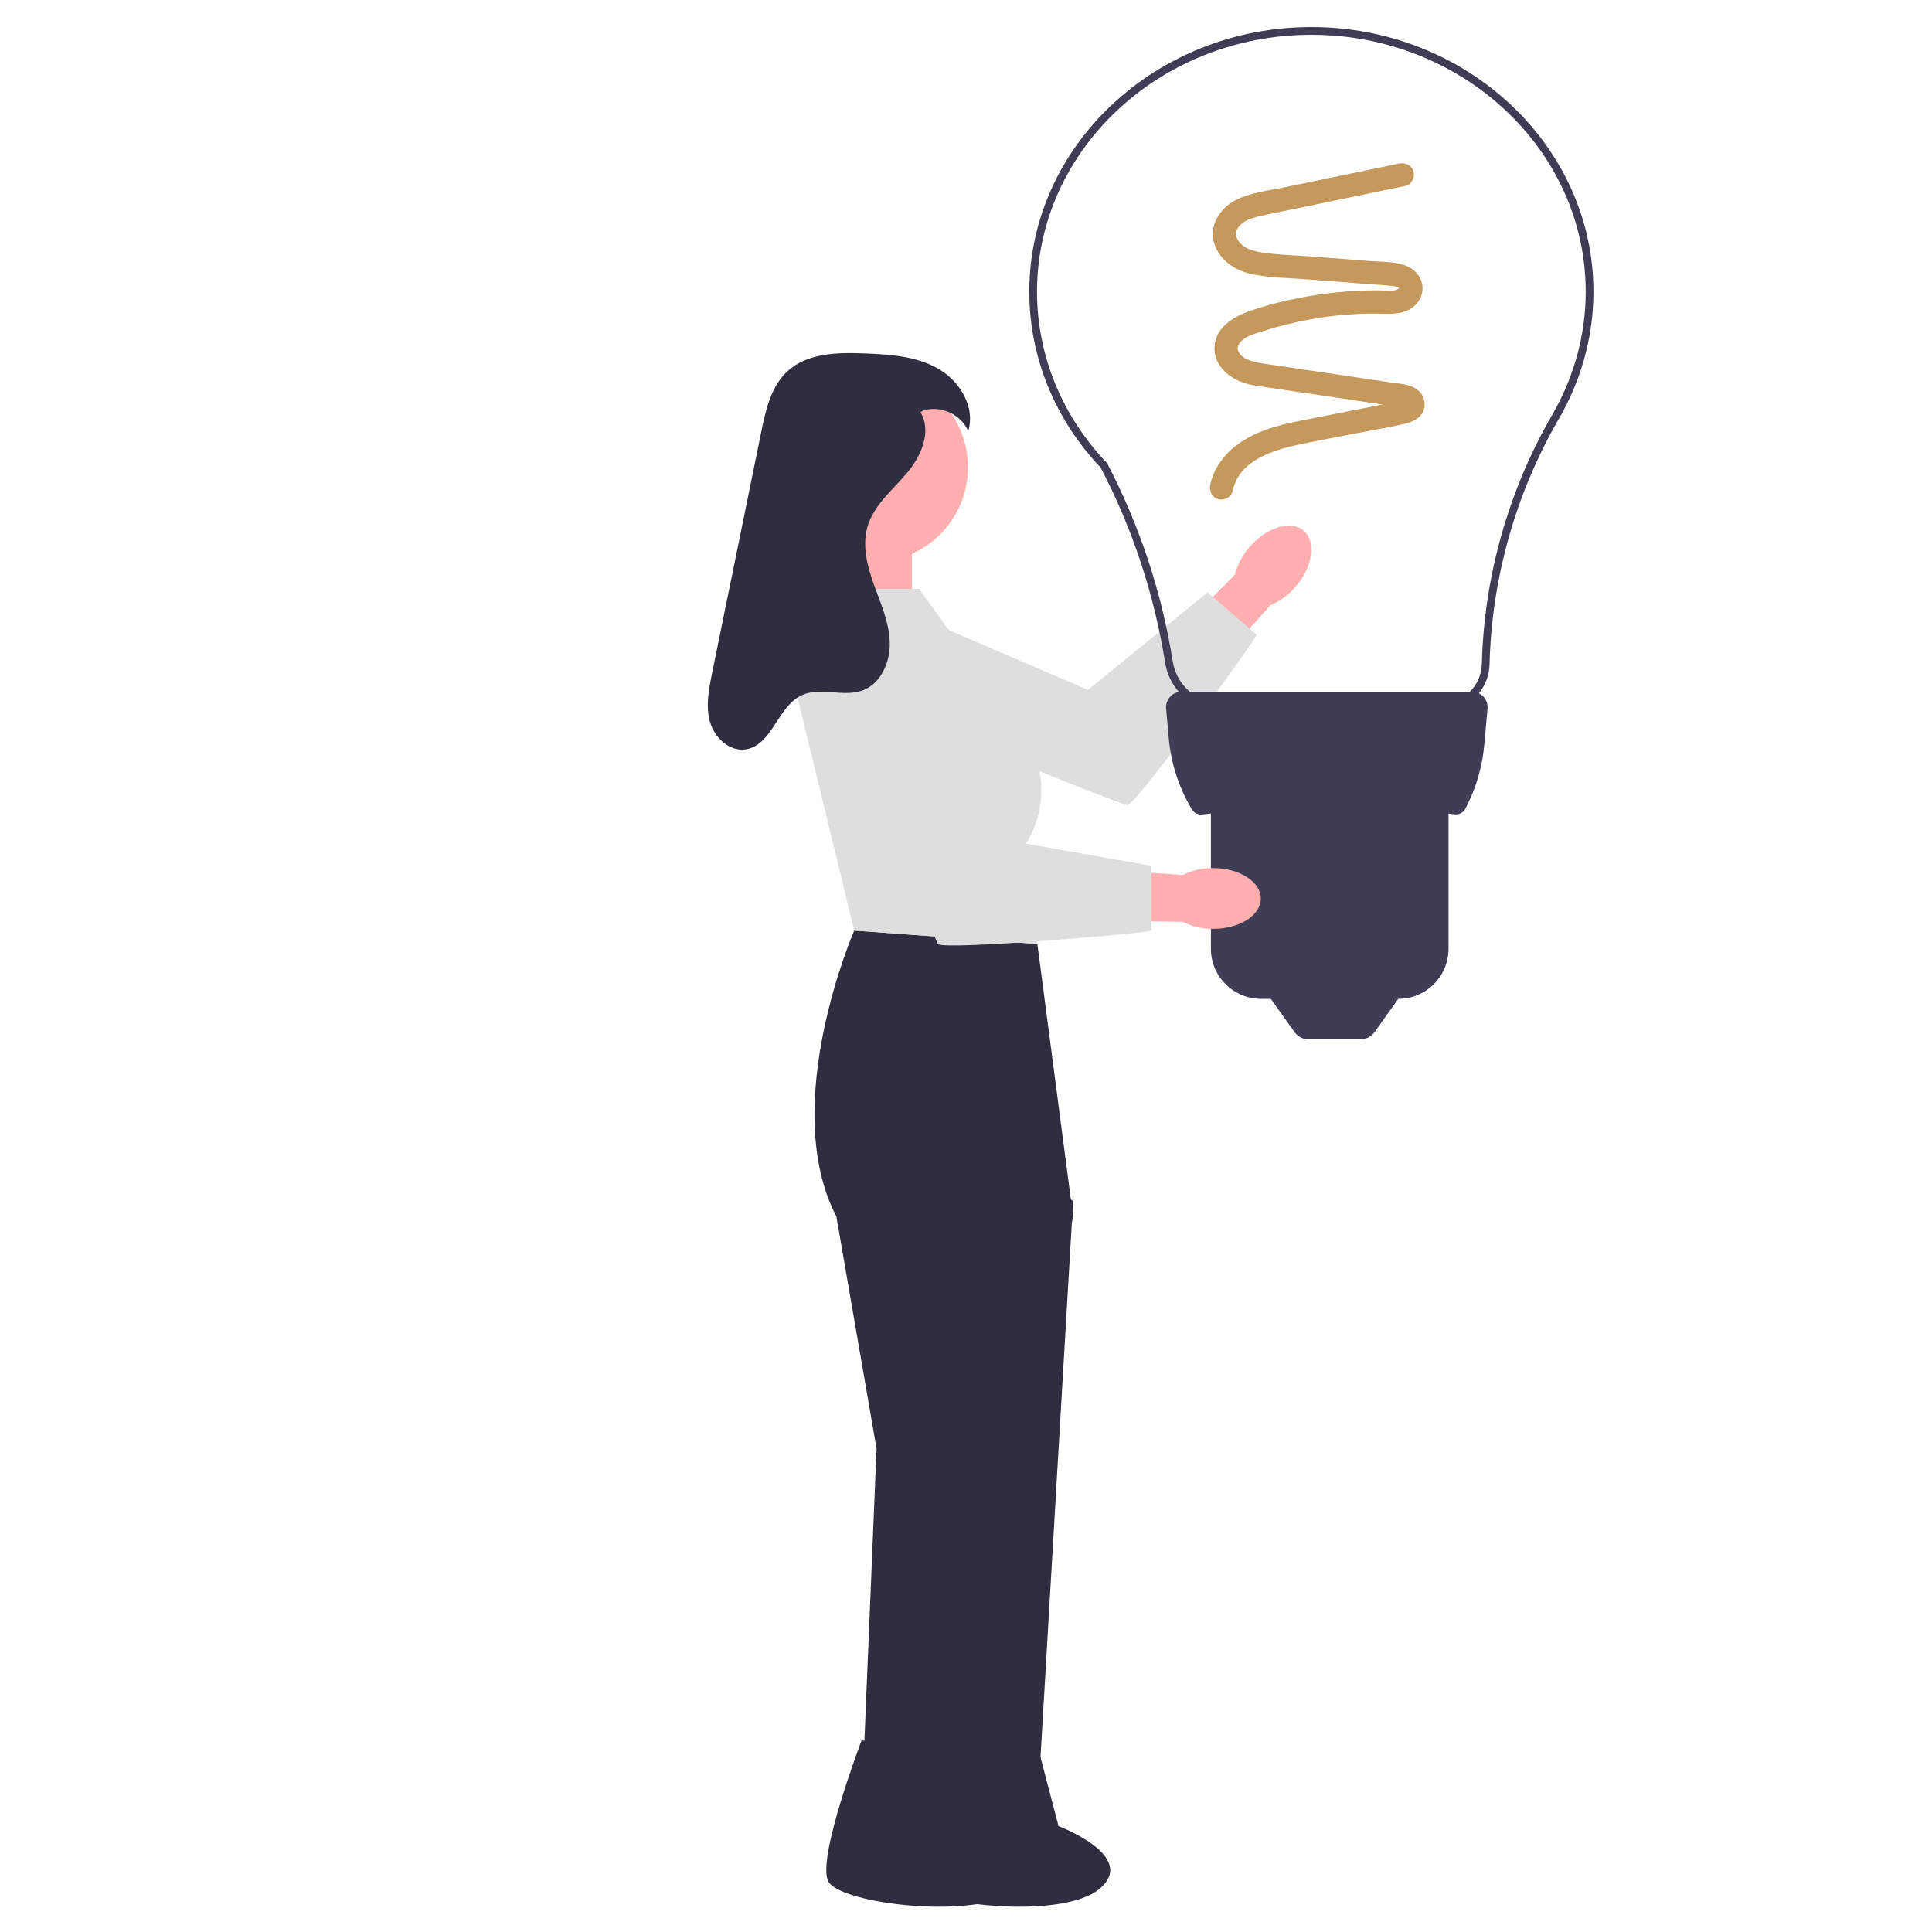 <svg xmlns="http://www.w3.org/2000/svg" width="500" height="500" viewBox="0 0 500 500" fill="none"><g clip-path="url(#clip0_267_330)"><g clip-path="url(#clip1_267_330)"><path d="M335.282 151.856C333.524 153.942 331.293 155.578 328.774 156.625L321.559 164.75L301.122 189.428L287.314 197.78L280.903 186.743L311.168 157.263L319.601 148.682C320.277 146.038 321.577 143.594 323.392 141.556C327.86 136.395 334.145 134.517 337.428 137.361C340.712 140.205 339.752 146.693 335.282 151.856Z" fill="#FFAFAF"></path><path d="M211.757 176.376L225.047 154.258L281.59 178.553L312.497 153.302C312.497 153.302 324.758 163.864 325.196 164.241C325.634 164.618 294.03 208.392 291.786 208.34C289.542 208.289 211.757 176.376 211.757 176.376Z" fill="#DEDEDE"></path><path d="M339.378 7C379.63 7 412.378 37.728 412.378 75.5C412.378 86.054 409.749 96.551 404.759 105.969H404.819L403.498 108.266C392.286 127.581 386.06 149.578 385.495 171.877C385.323 178.675 379.861 184 373.061 184H316.175C308.845 184 302.688 178.746 301.537 171.507C298.735 153.895 293.132 136.924 284.884 121.064C272.949 108.505 266.378 92.328 266.378 75.5C266.378 37.728 299.126 7 339.378 7ZM401.729 107.329L402.202 106.478C407.551 96.983 410.378 86.272 410.378 75.5C410.378 38.832 378.527 9 339.378 9C300.229 9 268.378 38.832 268.378 75.5C268.378 91.858 274.788 107.586 286.429 119.787L286.592 120.016C294.976 136.102 300.669 153.32 303.512 171.192C304.508 177.455 309.834 182 316.175 182H373.061C378.768 182 383.351 177.531 383.496 171.826C384.068 149.22 390.373 126.919 401.729 107.329Z" fill="#3F3D56"></path><path d="M380.931 179H305.825C303.437 179 301.564 181.051 301.781 183.429L302.484 191.165C303.072 197.638 305.115 203.895 308.459 209.469C309.019 210.401 310.075 210.911 311.154 210.781C333.409 208.099 355.185 208.011 376.439 210.743C377.601 210.892 378.729 210.298 379.254 209.249L379.735 208.287C382.142 203.471 383.628 198.249 384.116 192.887L384.975 183.429C385.192 181.051 383.319 179 380.931 179Z" fill="#3F3D56"></path><path d="M313.378 205.5H374.878V245.528C374.878 252.688 369.065 258.5 361.906 258.5H326.35C319.191 258.5 313.378 252.688 313.378 245.528V205.5Z" fill="#3F3D56"></path><path d="M352.042 269H338.714C337.248 269 335.872 268.292 335.02 267.099L326.378 255H364.378L355.736 267.099C354.884 268.292 353.508 269 352.042 269Z" fill="#3F3D56"></path><path d="M362.126 42.326C352.341 44.352 342.556 46.379 332.771 48.405C328.37 49.316 323.443 49.789 319.445 51.975C315.569 54.096 312.854 58.544 314.241 62.997C315.565 67.25 319.473 69.917 323.665 70.865C328.316 71.918 333.299 71.91 338.04 72.276C342.985 72.658 347.93 73.04 352.874 73.421C355.228 73.603 357.593 73.728 359.941 73.97C360.692 74.047 361.511 74.14 362.128 74.616C362.118 74.609 362.336 74.745 362.215 74.766C362.192 74.77 362.19 74.612 362.193 74.601C362.289 74.305 362.25 74.585 362.173 74.586C362.146 74.586 361.437 75.054 361.042 75.128C359.976 75.327 358.8 75.182 357.72 75.164C355.373 75.124 353.024 75.168 350.681 75.296C345.963 75.553 341.252 76.14 336.612 77.029C332.048 77.903 327.506 79.067 323.123 80.618C318.873 82.121 314.421 84.977 314.306 90.014C314.197 94.746 318.302 98.07 322.482 99.259C324.632 99.87 326.898 100.092 329.103 100.42C331.563 100.786 334.023 101.152 336.484 101.518C341.322 102.238 346.161 102.958 351 103.677C353.46 104.043 355.92 104.409 358.381 104.775C359.528 104.946 360.682 105.093 361.825 105.288C362.247 105.359 362.644 105.492 363.06 105.577C362.781 105.52 363.127 105.521 363.07 105.586C363.252 105.697 363.253 105.68 363.071 105.535L362.948 105.353C362.666 104.561 362.675 104.456 363.19 103.519C363.289 103.34 363.489 103.525 363.234 103.497C362.962 103.467 363.397 103.463 363.107 103.582C362.963 103.642 362.805 103.683 362.654 103.725C361.515 104.04 360.322 104.204 359.162 104.432C356.752 104.905 354.341 105.379 351.93 105.852C347.19 106.783 342.449 107.714 337.708 108.645C329.357 110.285 320.488 112.503 315.483 120.039C314.395 121.678 313.604 123.567 313.21 125.493C312.885 127.079 313.67 128.734 315.305 129.184C316.789 129.591 318.669 128.683 318.996 127.088C320.581 119.348 329.051 116.569 336.016 115.092C340.633 114.113 345.278 113.257 349.91 112.348C354.577 111.431 359.319 110.685 363.947 109.586C365.892 109.124 368.003 107.928 368.547 105.854C369.142 103.583 368.021 101.39 365.963 100.332C363.988 99.317 361.641 99.237 359.484 98.916C357.105 98.563 354.727 98.209 352.349 97.855C347.51 97.135 342.671 96.415 337.833 95.696C335.454 95.342 333.076 94.988 330.698 94.634C328.493 94.306 326.227 94.085 324.077 93.473C322.622 93.06 321.134 92.35 320.491 90.965C320.284 90.518 320.231 90.193 320.372 89.691C320.566 89.001 321.106 88.359 321.707 87.884C323.093 86.789 324.968 86.3 326.614 85.772C328.775 85.079 330.959 84.46 333.163 83.918C337.537 82.841 341.983 82.053 346.468 81.616C348.804 81.388 351.148 81.244 353.495 81.183C355.715 81.125 357.94 81.263 360.157 81.194C362.521 81.121 364.954 80.489 366.576 78.657C368.246 76.771 368.652 74.196 367.49 71.936C365.191 67.462 359.099 67.902 354.852 67.574C349.99 67.199 345.127 66.823 340.265 66.448C335.718 66.097 331.043 66.023 326.536 65.323C324.867 65.064 322.943 64.587 321.684 63.593C320.53 62.681 319.781 61.485 319.873 60.287C319.958 59.173 321.096 57.942 322.287 57.258C323.959 56.298 325.931 55.94 327.797 55.551C337.404 53.548 347.017 51.571 356.627 49.581C358.991 49.091 361.356 48.602 363.721 48.112C365.308 47.783 366.225 45.911 365.816 44.422C365.363 42.774 363.718 41.997 362.126 42.326Z" fill="#C4995B"></path><path d="M236.026 138H216.374V176.147H236.026V138Z" fill="#FFAFAF"></path><path d="M268.469 244.299L221.074 240.831C221.074 240.831 201.422 285.914 216.45 314.813L226.854 374.924L222.74 473.862H244.267L277.717 314.813L268.469 244.299Z" fill="#2F2E41"></path><path d="M259.222 294.792L277.718 310.89L268.47 468.558H247.662L259.222 294.792Z" fill="#2F2E41"></path><path d="M225.934 145.5C239.503 145.5 250.503 134.501 250.503 120.932C250.503 107.363 239.503 96.363 225.934 96.363C212.365 96.363 201.365 107.363 201.365 120.932C201.365 134.501 212.365 145.5 225.934 145.5Z" fill="#FFAFAF"></path><path d="M222.992 450.381L248.371 454.391L253.141 472.597C253.141 472.597 273.748 480.351 263.819 488.778C253.889 497.205 217.208 492.848 214.308 486.804C211.408 480.759 222.992 450.381 222.992 450.381Z" fill="#2F2E41"></path><path d="M243.799 450.381L269.179 454.391L273.949 472.597C273.949 472.597 294.556 480.351 284.626 488.778C274.697 497.205 238.016 492.848 235.115 486.804C232.215 480.759 243.799 450.381 243.799 450.381Z" fill="#2F2E41"></path><path d="M313.913 240.388C311.185 240.419 308.489 239.795 306.051 238.57L295.186 238.406L263.151 239.028L247.812 234.018L251.99 221.957L294.078 225.647L306.083 226.436C308.528 225.223 311.227 224.613 313.956 224.658C320.782 224.674 326.307 228.21 326.295 232.554C326.284 236.899 320.741 240.406 313.913 240.388Z" fill="#FFAFAF"></path><path d="M237.836 152.398H213.514L205.469 176.674L221.074 240.831L268.47 244.298L265.58 218.289C271.175 209.196 270.729 197.625 264.449 188.991L237.836 152.398Z" fill="#DEDEDE"></path><path d="M214.717 162.802L240.148 158.436L258.644 217.133L297.947 224.069V240.83C297.947 241.408 244.155 246.032 242.73 244.298C241.304 242.564 214.717 162.802 214.717 162.802Z" fill="#DEDEDE"></path><path d="M238.202 106.687C241.22 111.584 238.438 118.033 234.72 122.422C231.001 126.81 226.207 130.663 224.547 136.17C223.059 141.107 224.413 146.432 226.163 151.283C227.913 156.134 230.09 160.971 230.27 166.124C230.451 171.278 228.011 176.97 223.157 178.71C218.175 180.495 212.286 177.689 207.487 179.921C201.237 182.828 199.821 192.893 193.008 193.937C188.814 194.579 184.928 190.944 183.756 186.867C182.584 182.79 183.426 178.438 184.273 174.281C186.594 162.893 188.915 151.504 191.236 140.115C193.168 130.639 195.099 121.163 197.03 111.687C198.183 106.03 199.551 99.978 203.804 96.072C208.999 91.298 216.831 91.185 223.881 91.471C230.358 91.734 237.096 92.177 242.735 95.375C248.373 98.573 252.515 105.37 250.564 111.552C248.741 107.201 243.297 104.76 238.836 106.295" fill="#2F2E41"></path></g></g><defs><clipPath id="clip0_267_330"><rect width="500" height="500" fill="white"></rect></clipPath><clipPath id="clip1_267_330"><rect width="507.996" height="486.465" fill="white" transform="translate(-4 7)"></rect></clipPath></defs></svg>